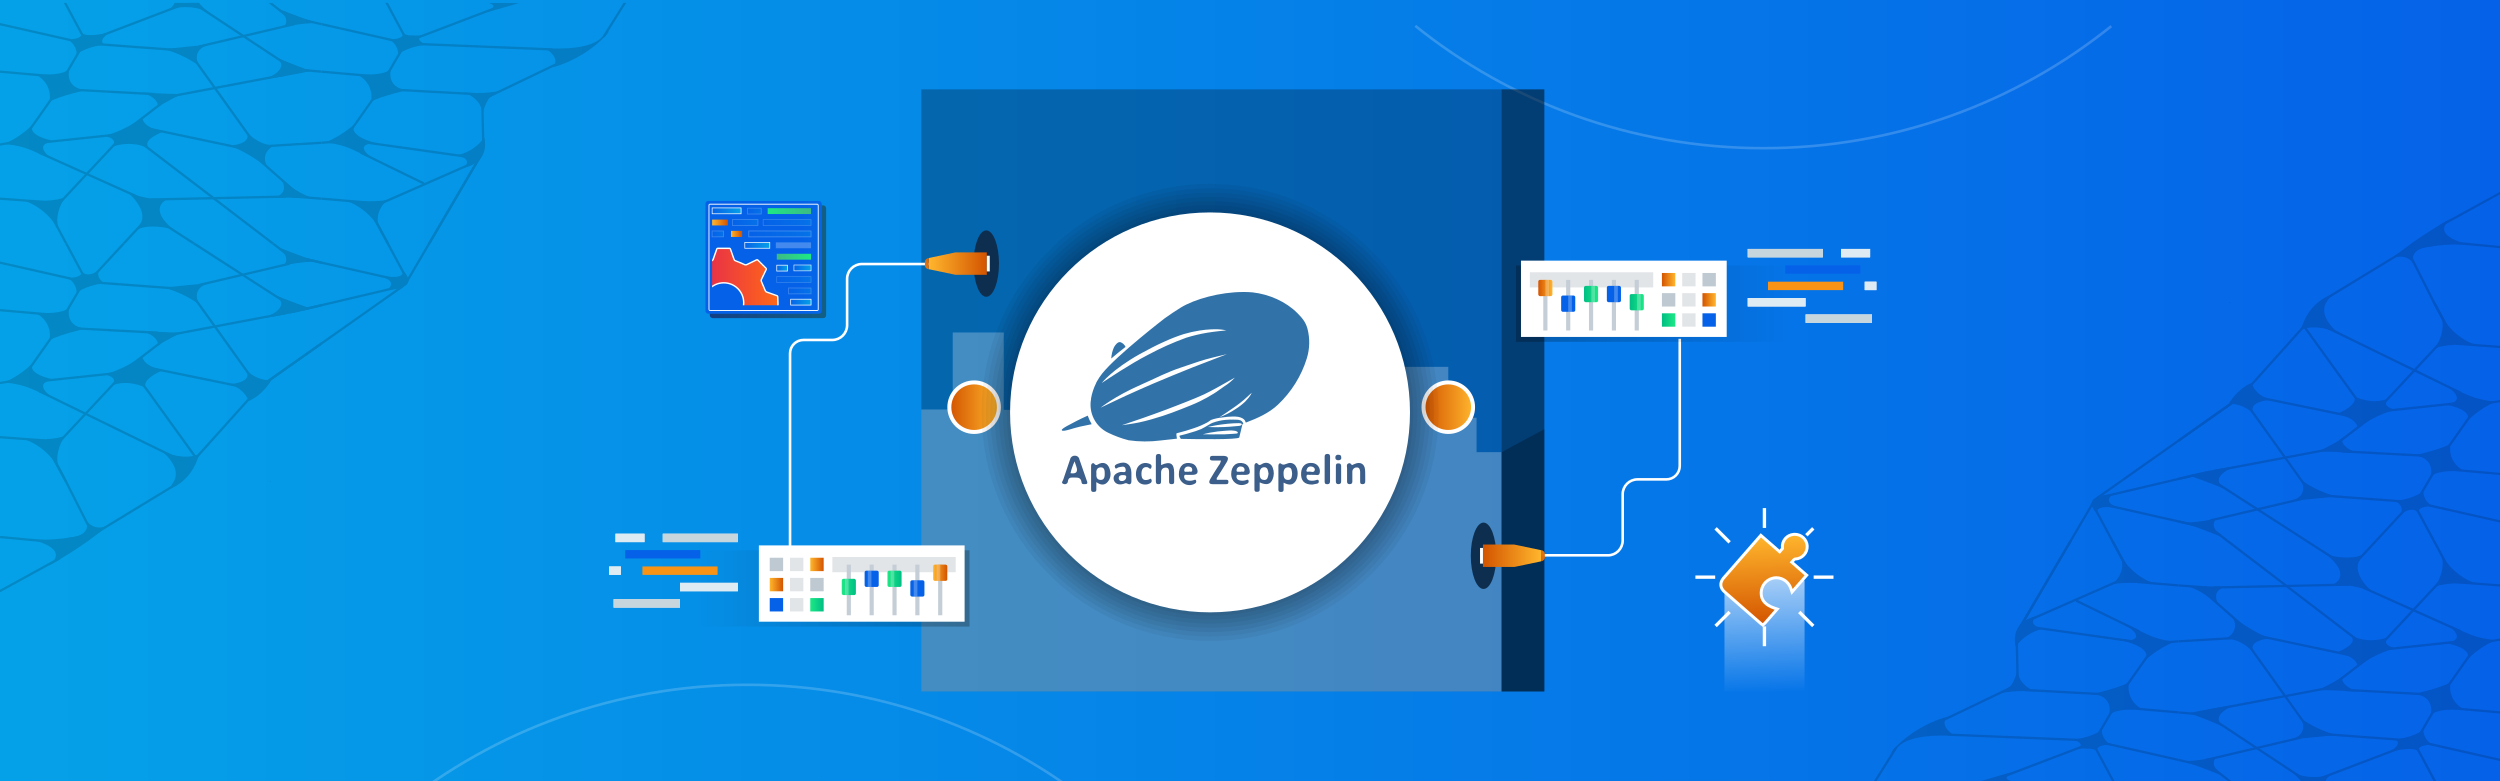<?xml version="1.0" encoding="UTF-8"?><svg id="Layer_1" xmlns="http://www.w3.org/2000/svg" xmlns:xlink="http://www.w3.org/1999/xlink" viewBox="0 0 1920 600"><defs><style>.cls-1{fill:url(#linear-gradient-2);}.cls-2{filter:url(#drop-shadow-2);}.cls-2,.cls-3,.cls-4,.cls-5,.cls-6,.cls-7,.cls-8,.cls-9,.cls-10,.cls-11,.cls-12,.cls-13,.cls-14,.cls-15,.cls-16,.cls-17,.cls-18,.cls-19,.cls-20,.cls-21{stroke-miterlimit:10;}.cls-2,.cls-3,.cls-5,.cls-6,.cls-7,.cls-8,.cls-9,.cls-10,.cls-11,.cls-12,.cls-13,.cls-14,.cls-15,.cls-16,.cls-17,.cls-18,.cls-19,.cls-20,.cls-21{stroke:#fff;}.cls-2,.cls-4,.cls-8,.cls-11,.cls-16,.cls-22{fill:none;}.cls-2,.cls-11,.cls-16{stroke-width:2px;}.cls-2,.cls-16{opacity:.43;}.cls-23,.cls-24{fill:#fff;}.cls-25{fill:#231f20;}.cls-25,.cls-26{opacity:.5;}.cls-27{fill:url(#linear-gradient-17);}.cls-3{fill:url(#linear-gradient-43);stroke-width:1.103px;}.cls-4{stroke:#000;stroke-width:1.802px;}.cls-5{fill:url(#linear-gradient-30);stroke-width:.657px;}.cls-5,.cls-6,.cls-7,.cls-9,.cls-10,.cls-15,.cls-28,.cls-24,.cls-17,.cls-29,.cls-30{opacity:.25;}.cls-31{fill:#c7d6dd;}.cls-6{fill:url(#linear-gradient-28);stroke-width:.452px;}.cls-32{fill:url(#linear-gradient-15);}.cls-33{fill:url(#linear-gradient-18);}.cls-34{fill:#c5ced6;}.cls-35{fill:url(#linear-gradient-14);}.cls-36{fill:url(#linear-gradient-20);}.cls-37{fill:url(#linear-gradient-6);}.cls-38{clip-path:url(#clippath-2);}.cls-39{fill:#dfebf2;}.cls-7{fill:url(#linear-gradient-39);}.cls-7,.cls-10,.cls-12,.cls-14,.cls-15,.cls-17,.cls-18,.cls-19{stroke-width:.551px;}.cls-40{fill:url(#linear-gradient-23);opacity:.69;}.cls-8{stroke-width:.683px;}.cls-41{clip-path:url(#clippath-6);}.cls-9{fill:url(#linear-gradient-36);stroke-width:.438px;}.cls-42{opacity:.05;}.cls-43{fill:url(#linear-gradient-11);}.cls-10{fill:url(#linear-gradient-38);}.cls-44{clip-path:url(#clippath-7);}.cls-45{clip-path:url(#clippath-1);}.cls-46{clip-path:url(#clippath-4);}.cls-47{fill:url(#linear-gradient-10);}.cls-48{fill:#3172a9;}.cls-49{opacity:.15;}.cls-12{fill:url(#linear-gradient-32);}.cls-50{fill:url(#linear-gradient-37);}.cls-51{fill:#f99316;}.cls-52{fill:#bfc9d1;}.cls-53{fill:url(#linear-gradient-31);}.cls-13{fill:url(#linear-gradient-7);}.cls-13,.cls-20{stroke-width:3.061px;}.cls-54{fill:#0e2e4f;}.cls-55{fill:url(#linear-gradient-21);}.cls-56{fill:url(#linear-gradient-25);}.cls-14{fill:url(#linear-gradient-41);}.cls-15{fill:url(#linear-gradient-29);}.cls-57{fill:url(#linear-gradient-5);}.cls-28{fill:url(#linear-gradient-9);}.cls-58{clip-path:url(#clippath);}.cls-16{filter:url(#drop-shadow-1);}.cls-17{fill:url(#linear-gradient-42);}.cls-59{clip-path:url(#clippath-3);}.cls-29{fill:url(#linear-gradient-16);}.cls-60{clip-path:url(#clippath-8);}.cls-61{fill:url(#linear-gradient-24);}.cls-62{fill:url(#linear-gradient-22);}.cls-63{fill:url(#linear-gradient-3);}.cls-18{fill:url(#linear-gradient-35);}.cls-64{clip-path:url(#clippath-5);}.cls-65{fill:#0562e8;}.cls-66{fill:url(#linear-gradient);}.cls-67{fill:url(#linear-gradient-27);}.cls-68{fill:url(#linear-gradient-33);}.cls-19{fill:url(#linear-gradient-40);}.cls-20{fill:url(#linear-gradient-8);}.cls-69{fill:url(#linear-gradient-19);}.cls-70{fill:url(#linear-gradient-4);}.cls-71{fill:#e2e5e8;}.cls-72{fill:#3b5e8a;}.cls-73{fill:url(#linear-gradient-12);}.cls-74{fill:url(#linear-gradient-13);}.cls-75{fill:url(#linear-gradient-26);}.cls-21{fill:url(#linear-gradient-34);stroke-width:.444px;}</style><linearGradient id="linear-gradient" x1="0" y1="300" x2="1920" y2="300" gradientUnits="userSpaceOnUse"><stop offset="0" stop-color="#05a1e8"/><stop offset="1" stop-color="#0562e8"/></linearGradient><linearGradient id="linear-gradient-2" x1="7.005" x2="1920" xlink:href="#linear-gradient"/><filter id="drop-shadow-1" filterUnits="userSpaceOnUse"><feOffset dx="19.863" dy="19.863"/><feGaussianBlur result="blur" stdDeviation="22.701"/><feFlood flood-color="#000" flood-opacity=".5"/><feComposite in2="blur" operator="in"/><feComposite in="SourceGraphic"/></filter><filter id="drop-shadow-2" filterUnits="userSpaceOnUse"><feOffset dx="19.863" dy="19.863"/><feGaussianBlur result="blur-2" stdDeviation="22.701"/><feFlood flood-color="#000" flood-opacity=".5"/><feComposite in2="blur-2" operator="in"/><feComposite in="SourceGraphic"/></filter><linearGradient id="linear-gradient-3" x1="1138.917" y1="426.829" x2="1183.481" y2="426.829" gradientUnits="userSpaceOnUse"><stop offset="0" stop-color="#d35400"/><stop offset="1" stop-color="#ffb62d"/></linearGradient><linearGradient id="linear-gradient-4" x1="1175.933" y1="436.08" x2="1205.933" y2="402.167" xlink:href="#linear-gradient-3"/><linearGradient id="linear-gradient-5" x1="211.457" y1="510.071" x2="256.021" y2="510.071" gradientTransform="translate(969.339 712.512) rotate(-180)" xlink:href="#linear-gradient-3"/><linearGradient id="linear-gradient-6" x1="248.473" y1="519.322" x2="278.473" y2="485.409" gradientTransform="translate(454.329 -307.555)" xlink:href="#linear-gradient-3"/><linearGradient id="linear-gradient-7" x1="1093.248" y1="312.718" x2="1131.314" y2="312.718" xlink:href="#linear-gradient-3"/><linearGradient id="linear-gradient-8" x1="729.092" y1="312.718" x2="767.157" y2="312.718" xlink:href="#linear-gradient-3"/><clipPath id="clippath"><rect class="cls-22" x="1401.888" y="145.703" width="518.112" height="454.297"/></clipPath><clipPath id="clippath-1"><polygon id="SVGID" class="cls-22" points="1673.03 415.378 1920 415.378 1920 600 1673.03 599.776 1673.03 415.378"/></clipPath><clipPath id="clippath-2"><polygon id="SVGID-2" class="cls-22" points="1426.06 415.378 1673.03 415.378 1673.03 599.776 1426.06 601.243 1426.06 415.378"/></clipPath><clipPath id="clippath-3"><rect id="SVGID-3" class="cls-22" x="1673.03" y="232.214" width="246.97" height="183.164" transform="translate(3593.03 647.593) rotate(180)"/></clipPath><clipPath id="clippath-4"><rect class="cls-22" y="2.186" width="518.112" height="454.297"/></clipPath><clipPath id="clippath-5"><polygon id="SVGID-4" class="cls-22" points="246.97 186.808 0 186.808 0 2.186 246.97 2.411 246.97 186.808"/></clipPath><clipPath id="clippath-6"><polygon id="SVGID-5" class="cls-22" points="493.94 186.808 246.97 186.808 246.97 2.411 493.94 .944 493.94 186.808"/></clipPath><clipPath id="clippath-7"><rect id="SVGID-6" class="cls-22" y="186.808" width="246.97" height="183.164"/></clipPath><linearGradient id="linear-gradient-9" x1="1164.361" y1="233.219" x2="1374.216" y2="233.219" gradientUnits="userSpaceOnUse"><stop offset="0" stop-color="#000"/><stop offset="1" stop-color="#000" stop-opacity="0"/></linearGradient><linearGradient id="linear-gradient-10" x1="1181.416" y1="221.177" x2="1192.255" y2="221.177" xlink:href="#linear-gradient-3"/><linearGradient id="linear-gradient-11" x1="1216.516" y1="225.823" x2="1227.355" y2="225.823" gradientUnits="userSpaceOnUse"><stop offset="0" stop-color="#00be84"/><stop offset="1" stop-color="#1de885"/></linearGradient><linearGradient id="linear-gradient-12" x1="1251.616" y1="232.077" x2="1262.455" y2="232.077" xlink:href="#linear-gradient-11"/><linearGradient id="linear-gradient-13" x1="1276.363" y1="214.784" x2="1286.646" y2="214.784" xlink:href="#linear-gradient-3"/><linearGradient id="linear-gradient-14" x1="1307.49" y1="230.27" x2="1317.774" y2="230.27" xlink:href="#linear-gradient-3"/><linearGradient id="linear-gradient-15" x1="1276.363" y1="245.756" x2="1286.646" y2="245.756" xlink:href="#linear-gradient-11"/><linearGradient id="linear-gradient-16" x1="333.189" y1="451.919" x2="543.044" y2="451.919" gradientTransform="translate(201.525 903.838) scale(1 -1)" xlink:href="#linear-gradient-9"/><linearGradient id="linear-gradient-17" x1="350.244" y1="439.877" x2="361.083" y2="439.877" gradientTransform="translate(366.431 879.754) scale(1 -1)" xlink:href="#linear-gradient-3"/><linearGradient id="linear-gradient-18" x1="385.344" y1="444.524" x2="396.183" y2="444.524" gradientTransform="translate(296.231 889.047) scale(1 -1)" xlink:href="#linear-gradient-11"/><linearGradient id="linear-gradient-19" x1="420.444" y1="450.777" x2="431.283" y2="450.777" gradientTransform="translate(226.031 901.554) scale(1 -1)" xlink:href="#linear-gradient-11"/><linearGradient id="linear-gradient-20" x1="445.191" y1="433.485" x2="455.474" y2="433.485" gradientTransform="translate(177.092 866.969) scale(1 -1)" xlink:href="#linear-gradient-3"/><linearGradient id="linear-gradient-21" x1="476.319" y1="448.97" x2="486.602" y2="448.97" gradientTransform="translate(114.838 897.941) scale(1 -1)" xlink:href="#linear-gradient-3"/><linearGradient id="linear-gradient-22" x1="445.191" y1="464.456" x2="455.474" y2="464.456" gradientTransform="translate(177.092 928.912) scale(1 -1)" xlink:href="#linear-gradient-11"/><linearGradient id="linear-gradient-23" x1="1356.764" y1="532.122" x2="1353.295" y2="438.297" gradientUnits="userSpaceOnUse"><stop offset="0" stop-color="#fff" stop-opacity="0"/><stop offset="1" stop-color="#fff"/></linearGradient><linearGradient id="linear-gradient-24" x1="1356.459" y1="479.996" x2="1353.91" y2="411.073" xlink:href="#linear-gradient-3"/><linearGradient id="linear-gradient-25" x1="-2063.669" y1="201.007" x2="-1974.323" y2="201.007" gradientTransform="translate(2608.816 402.014) scale(1 -1)" xlink:href="#linear-gradient"/><linearGradient id="linear-gradient-26" x1="803.764" y1="197.632" x2="616.003" y2="197.632" gradientTransform="translate(1172.888 395.263) rotate(180)" xlink:href="#linear-gradient"/><linearGradient id="linear-gradient-27" x1="-4224.624" y1="162.127" x2="-4191.3" y2="162.127" gradientTransform="translate(-3601.733) rotate(-180) scale(1 -1)" gradientUnits="userSpaceOnUse"><stop offset="0" stop-color="#3dba85"/><stop offset="1" stop-color="#1de885"/></linearGradient><linearGradient id="linear-gradient-28" x1="-4224.62" y1="170.888" x2="-4187.828" y2="170.888" gradientTransform="translate(-3601.733) rotate(-180) scale(1 -1)" xlink:href="#linear-gradient"/><linearGradient id="linear-gradient-29" x1="-4183.841" y1="170.888" x2="-4164.218" y2="170.888" gradientTransform="translate(-3601.733) rotate(-180) scale(1 -1)" xlink:href="#linear-gradient"/><linearGradient id="linear-gradient-30" x1="-4224.621" y1="179.644" x2="-4176.762" y2="179.644" gradientTransform="translate(-3601.733) rotate(-180) scale(1 -1)" xlink:href="#linear-gradient"/><linearGradient id="linear-gradient-31" x1="-4160.733" y1="170.888" x2="-4148.656" y2="170.888" gradientTransform="translate(-3601.733) rotate(-180) scale(1 -1)" xlink:href="#linear-gradient-3"/><linearGradient id="linear-gradient-32" x1="-4192.919" y1="188.4" x2="-4173.74" y2="188.4" gradientTransform="translate(-3601.733) rotate(-180) scale(1 -1)" xlink:href="#linear-gradient"/><linearGradient id="linear-gradient-33" x1="-2313.439" y1="9035.04" x2="-2287.116" y2="9035.04" gradientTransform="translate(2910.008 9232.201) scale(1 -1)" xlink:href="#linear-gradient-27"/><linearGradient id="linear-gradient-34" x1="-4224.621" y1="205.773" x2="-4211.463" y2="205.773" gradientTransform="translate(-3601.733) rotate(-180) scale(1 -1)" xlink:href="#linear-gradient"/><linearGradient id="linear-gradient-35" x1="-4206.466" y1="205.917" x2="-4198.301" y2="205.917" gradientTransform="translate(-3601.733) rotate(-180) scale(1 -1)" xlink:href="#linear-gradient"/><linearGradient id="linear-gradient-36" x1="-4224.621" y1="214.678" x2="-4198.301" y2="214.678" gradientTransform="translate(-3601.733) rotate(-180) scale(1 -1)" xlink:href="#linear-gradient"/><linearGradient id="linear-gradient-37" x1="-4171.697" y1="179.644" x2="-4163.115" y2="179.644" gradientTransform="translate(-3601.733) rotate(-180) scale(1 -1)" xlink:href="#linear-gradient-3"/><linearGradient id="linear-gradient-38" x1="-4224.621" y1="223.433" x2="-4207.38" y2="223.433" gradientTransform="translate(-3601.733) rotate(-180) scale(1 -1)" xlink:href="#linear-gradient"/><linearGradient id="linear-gradient-39" x1="-4186.364" y1="162.127" x2="-4175.74" y2="162.127" gradientTransform="translate(-3601.733) rotate(-180) scale(1 -1)" xlink:href="#linear-gradient"/><linearGradient id="linear-gradient-40" x1="-4224.621" y1="232.045" x2="-4208.973" y2="232.045" gradientTransform="translate(-3601.733) rotate(-180) scale(1 -1)" xlink:href="#linear-gradient"/><linearGradient id="linear-gradient-41" x1="-4170.876" y1="161.931" x2="-4148.656" y2="161.931" gradientTransform="translate(-3601.733) rotate(-180) scale(1 -1)" xlink:href="#linear-gradient"/><linearGradient id="linear-gradient-42" x1="-4157.357" y1="179.644" x2="-4148.627" y2="179.644" gradientTransform="translate(-3601.733) rotate(-180) scale(1 -1)" xlink:href="#linear-gradient"/><clipPath id="clippath-8"><rect class="cls-22" x="546.894" y="184.723" width="56.689" height="49.729"/></clipPath><linearGradient id="linear-gradient-43" x1="397.792" y1="340.942" x2="481.16" y2="340.942" gradientTransform="translate(116.316 -108.548)" gradientUnits="userSpaceOnUse"><stop offset="0" stop-color="#db1162"/><stop offset="1" stop-color="#ff6817"/></linearGradient></defs><rect class="cls-66" width="1920" height="600"/><rect class="cls-1" x="7.005" width="1912.995" height="600"/><path class="cls-16" d="m287.104,599.779c73.182-58.641,166.063-93.714,267.135-93.714,101.196,0,194.179,35.162,267.399,93.935"/><path class="cls-2" d="m1601.618.221c-73.182,58.641-166.063,93.714-267.135,93.714-101.196,0-194.179-35.162-267.399-93.935"/><rect class="cls-26" x="1153.17" y="68.616" width="32.897" height="462.427"/><rect class="cls-30" x="707.557" y="68.616" width="445.613" height="462.427"/><path class="cls-24" d="m707.557,314.469h24.151v-59.118h39.18v59.411h22.502l33.023-33.023h285.869v39.058h21.723v26.467h19.166v183.779h-445.613s0-220.01,0-216.575Z"/><polygon class="cls-30" points="1153.17 347.264 1186.067 329.585 1186.067 531.044 1153.17 531.044 1153.17 347.264"/><g><path class="cls-11" d="m1171.612,426.495h63.245c6.276,0,11.363-5.088,11.363-11.363v-35.592c0-6.276,5.088-11.363,11.363-11.363h22.143c5.699,0,10.32-4.62,10.32-10.32v-97.67"/><ellipse class="cls-54" cx="1139.346" cy="426.835" rx="9.783" ry="25.491"/><g><polygon class="cls-63" points="1183.481 422.528 1183.481 431.13 1163.007 435.43 1138.917 435.43 1138.917 418.227 1163.007 418.227 1183.481 422.528"/><rect class="cls-23" x="1136.674" y="420.813" width="2.243" height="12.045"/><path class="cls-70" d="m1183.481,422.528h0c1.638,0,2.967,1.33,2.967,2.967v2.592c0,1.638-1.33,2.967-2.967,2.967h0v-8.526h0Z"/></g></g><g><path class="cls-11" d="m725.187,202.775h-63.245c-6.276,0-11.363,5.088-11.363,11.363v35.592c0,6.276-5.088,11.363-11.363,11.363h-22.143c-5.699,0-10.32,4.62-10.32,10.32v149.608"/><ellipse class="cls-54" cx="757.453" cy="202.435" rx="9.783" ry="25.491"/><g><polygon class="cls-57" points="713.318 206.742 713.318 198.141 733.792 193.84 757.882 193.84 757.882 211.043 733.792 211.043 713.318 206.742"/><rect class="cls-23" x="757.882" y="196.412" width="2.243" height="12.045"/><path class="cls-37" d="m710.35,198.216h0c1.638,0,2.967,1.33,2.967,2.967v2.592c0,1.638-1.33,2.967-2.967,2.967h0v-8.526h0Z" transform="translate(1423.668 404.958) rotate(-180)"/></g></g><circle class="cls-13" cx="1112.281" cy="312.718" r="19.033"/><circle class="cls-20" cx="748.124" cy="312.718" r="19.033"/><g><g><circle class="cls-42" cx="929.301" cy="316.711" r="175.482"/><circle class="cls-42" cx="929.301" cy="316.711" r="172.09"/><circle class="cls-42" cx="929.301" cy="316.711" r="168.765"/><circle class="cls-42" cx="929.301" cy="316.711" r="165.503"/><circle class="cls-42" cx="929.301" cy="316.711" r="162.305"/><circle class="cls-42" cx="929.301" cy="316.711" r="159.168"/><circle class="cls-42" cx="929.301" cy="316.711" r="156.092"/></g><circle class="cls-23" cx="929.301" cy="316.711" r="153.569"/><g><g id="Layer_2"><g id="Layer_1-2"><g id="layer2"><path id="path3051" class="cls-48" d="m954.766,224.258c-17.751,0-37.397,5.468-47.985,12-3.956,2.443-8.028,5.186-12.1,8.061,0,0-36.749,28.256-48.201,42.55-1.528,1.929-2.896,3.981-4.089,6.133l-.249.465-.332.632c.027.046.027.103,0,.15-1.833,3.676-3.137,7.593-3.873,11.635v.116c.018.138.018.278,0,.416-2.027,10.721,3.484,21.449,13.38,26.045,4.918,2.374,10.056,4.261,15.341,5.635h-.166c8.341,1.205,16.809,1.255,25.164.15,4.089-.382,8.194-.848,12.283-1.363h-.05c-.266-1.363-.698-4.006-.166-4.139,5.618-1.496,8.959-2.393,13.297-3.923,3.674-1.218,7.229-2.771,10.621-4.637.781-.582,1.662-1.13,2.41-1.662,2.883-1.035,5.889-1.688,8.942-1.945,2.409-.388,4.841-.61,7.28-.665,1.588-.089,3.182-.011,4.754.233,1.166.205,2.29.604,3.324,1.18.709.421,1.321.987,1.795,1.662.233.515.432,1.047.632,1.579,8.859-3.324,17.868-7.33,24.716-13.812,10.326-9.75,17.958-22.002,22.156-35.569,2.272-7.387,2.439-15.261.482-22.738-1.263-4.521-3.224-7.43-7.596-11.834-8.942-9.059-21.99-14.66-34.605-16.073-2.381-.223-4.772-.317-7.164-.283Zm-60.085,20.062c-1.812,1.296-3.64,2.61-5.435,3.956l5.435-3.956Zm38.229,8.56c2.999-.085,5.996.2,8.926.848,0,0-9.441.898-14.693,1.812-5.438.902-10.808,2.174-16.073,3.806-10.109,3.664-19.936,8.064-29.403,13.164-7.33,3.773-14.344,8.061-21.391,12.449-4.803,2.959-14.178,9.241-14.178,9.241,0,0,7.928-10.305,29.236-22.256,6.083-3.324,12.283-6.648,18.616-9.441,4.941-2.292,10.02-4.274,15.208-5.934,3.99-1.181,8.054-2.092,12.167-2.726,2.978-.471,5.98-.776,8.992-.914l2.593-.05Zm-72.867,9.84c-1.878,0-3.49,2.227-4.471,3.889-1.26,2.746-1.983,5.708-2.127,8.726,4.072-3.49,8.144-6.765,10.987-8.926-.785-1.711-2.23-3.031-4.006-3.657l-.382-.033Zm82.158,9.308s-17.751,6.765-26.594,10.255c-10.15,4.056-20.261,8.222-30.333,12.499-7.014,3.025-14.001,6.128-20.959,9.308-6.399,2.942-19.064,9.025-19.064,9.025,0,0,10.837-8.809,30.849-17.585,11.635-5.086,19.563-9.59,32.129-13.679,5.867-1.911,11.635-4.072,17.602-5.784,5.402-1.546,16.388-4.056,16.388-4.056l-.017.017Zm6.166,18.001c-2.379,2.566-5.09,4.802-8.061,6.648-2.776,1.845-5.202,3.839-7.945,5.502-3.522,2.204-7.156,4.223-10.887,6.05-4.637,2.26-9.441,4.089-14.261,5.984-4.82,1.895-9.408,3.673-14.228,5.202-5.917,1.911-11.917,3.673-18.001,4.986-4.421.981-13.38,2.161-13.38,2.161,0,0,11.07-3.74,16.621-5.684,5.801-2.078,11.336-3.972,17.352-6.283,6.017-2.31,10.77-4.089,16.122-6.25,4.371-1.762,8.776-3.474,13.031-5.468,3.324-1.529,6.432-3.324,9.607-4.986,4.704-2.56,13.978-7.845,13.978-7.845l.05-.017Zm12.881,11.635s-.15,1.828-4.82,6.648c-2.236,2.163-4.693,4.085-7.33,5.734-3.919,2.641-8.144,4.795-12.582,6.416,0,0,8.094-5.302,12.017-8.144,2.31-1.662,4.587-3.324,6.765-5.219,2.177-1.895,5.95-5.402,5.95-5.402v-.033Zm-125.872,17.552c-2.759,1.23-6.083,2.776-8.311,3.939-4.039,2.161-11.984,5.95-11.635,7.18.382,1.878,9.374-1.762,14.078-2.693,2.975-.582,5.917-1.213,8.909-1.845-1.225-2.09-2.244-4.294-3.042-6.582Zm109.915,3.008c-1.344.003-2.687.081-4.022.233-3.356.297-6.659,1.035-9.823,2.194-1.126.438-2.201.995-3.208,1.662-1.895,1.047-3.707,2.31-5.684,3.191-2.894,1.196-5.864,2.195-8.892,2.992-2.46.765-2.809.898-7.463,2.011-.848.199,0,1.513.681,2.543,11.036.233,44.445.765,44.877-1.097l2.46-10.239.665-.233c-.079-.323-.196-.636-.349-.931-.388-.699-.964-1.274-1.662-1.662-1.267-.454-2.612-.651-3.956-.582-1.346,0-2.443-.1-3.623,0l-0-.083Zm6.05,2.759c1.313,0,2.393.216,2.377.831,0,1.413-3.042,1.346-4.438,1.479-6.072.641-12.179.896-18.283.765-1.163,0-3.49-.116-3.49-.116,0,0,5.834-1.38,11.003-1.995,3.008-.366,5.917-.748,8.842-.848.981,0,2.543-.15,3.873-.116h.116Zm-6.881,5.618c1.078-.036,2.156.019,3.224.166.862.012,1.705.253,2.443.698.299.249.632.765.515,1.014-.233.515-1.147.532-3.058.665-2.31.15-4.554.332-6.831.399-5.651.183-16.97,0-16.97,0,0,0,3.524-.931,5.319-1.247,3.993-.747,8.029-1.246,12.084-1.496,1.08-.1,2.177-.183,3.324-.199h-.05Z"/></g></g></g><path class="cls-72" d="m835.015,370.134c-.095-.23-.325-.839-.528-1.435-1.854-5.319-3.763-10.639-5.536-15.986-.277-1.694-1.825-2.88-3.533-2.707-1.698-.127-3.222,1.036-3.546,2.707-1.705,5.252-3.614,10.422-5.306,15.661-.338,1.029-2.044,2.585.325,3.33,1.205.508,2.595-.057,3.103-1.262.122-.29.186-.602.186-.917.338-2.26,1.557-2.91,3.736-2.775,2.964.19,6.294-.785,6.768,3.912.176,1.489,2.044,1.178,3.316,1.096.826-.014,1.205-.474,1.015-1.624Zm-12.859-6.768c.721-3.117,1.774-6.149,3.14-9.042.609,1.705,1.029,2.856,1.354,4.061q2.084,6.05-4.494,5.035v-.054Z"/><path class="cls-72" d="m995.142,357.966c-1.172-1.944-3.503-2.859-5.685-2.233-1.936.447-3.614,2.057-5.82.271-.826-.663-1.827.338-1.827,1.665v18.49c0,1.354.839,1.678,2.017,1.665s1.99-.379,1.976-1.746v-5.414c3.587,1.854,6.484,2.301,8.879-.663,2.396-2.964,2.585-8.92.46-12.033Zm-6.159,10.612c-3.073-.162-3.167-2.707-3.221-5.171-.054-2.463,1.029-4.575,3.56-4.494,2.897.081,2.815,2.802,3.032,4.995-.23,2.247-.325,4.873-3.37,4.67Z"/><path class="cls-72" d="m852.679,362.121c-.866-5.414-4.142-7.769-8.365-6.037-1.354.555-2.355,2.112-3.979,0-.663-.853-2.382-.244-2.369,1.692.068,6.037,0,12.074,0,18.111,0,1.218.393,1.922,1.773,1.909,1.381-.014,2.301-.19,2.247-1.841-.054-1.651,0-3.316,0-5.712,2.951,2.166,5.658,2.612,7.959.636,2.422-2.214,3.467-5.559,2.734-8.758Zm-7.323,6.456c-2.978,0-3.628-2.369-3.316-4.995-.379-2.585.704-4.575,3.303-4.656,3.046-.095,3.059,2.707,3.1,4.792s-.149,4.927-3.086,4.859Z"/><path class="cls-72" d="m977.423,359.103c-.961-2.832-4.036-4.348-6.867-3.387-.254.086-.501.191-.74.314-1.354.582-2.396,2.139-4.061,0-.677-.88-2.369-.257-2.342,1.692v18.165c0,1.286.46,1.868,1.8,1.841s2.288-.162,2.22-1.841c-.068-1.678,0-3.343,0-5.414,5.225,2.382,8.324,1.57,9.935-2.396,1.193-2.869,1.213-6.091.054-8.974Zm-6.592,9.475c-2.924,0-3.438-2.315-3.465-4.94-.027-2.626.988-4.846,3.682-4.805,2.694.041,2.788,2.856,3.194,4.954-.42,2.233-.514,4.913-3.411,4.873v-.081Z"/><path class="cls-72" d="m891.716,357.167c6.998-3.14,9.949-1.354,10.043,5.753v6.93c0,1.191-.271,1.963-1.692,1.976s-2.247-.284-2.22-1.881v-6.93c0-1.854-.122-3.966-2.612-3.898-2.491.068-3.6,1.651-3.533,4.142v6.159c0,1.475-.203,2.477-2.057,2.423-1.854-.054-1.963-1.178-1.949-2.572v-18.111c0-1.462.217-2.491,2.017-2.531,1.8-.041,2.057,1.029,2.017,2.477-.054,1.922-.014,3.844-.014,6.064Z"/><path class="cls-72" d="m937.669,353.688h-6.172c-1.259,0-2.382-.176-2.288-1.841.095-1.665,1.164-1.773,2.45-1.76h7.715c3.709.081,4.629,1.597,2.707,4.886-2.247,3.885-4.751,7.634-7.133,11.451-.543.539-.699,1.356-.393,2.057h7.052c.92,0,1.827,0,1.827,1.354s-.244,2.003-1.665,2.003c-3.6,0-7.214.135-10.828,0-3.032-.149-2.342-2.328-1.475-3.885,1.949-3.479,4.183-6.768,6.281-10.165,1.012-1.16,1.678-2.581,1.922-4.101Z"/><path class="cls-72" d="m868.922,369.214v-6.172c-.162-6.646-4.467-9.353-10.612-6.835-1.259.514-2.599,1.164-2.03,2.707.704,1.963,1.881.149,2.788,0,2.112-.325,4.819-1.611,5.414,1.435.704,3.492-2.585,1.8-4.061,2.139-3.776.853-5.753,2.937-5.062,5.929.69,2.991,3.695,4.372,7.445,3.221.988-.298,1.705-1.029,3.1-.19,2.017,1.191,3.127.014,3.018-2.233Zm-3.993-2.572c-.205,1.733-1.772,2.973-3.506,2.775-1.107.121-2.103-.679-2.224-1.786-.011-.104-.015-.208-.01-.312,0-2.301,1.881-2.342,2.585-2.423,2.274-.162,3.37.176,3.154,1.746Z"/><path class="cls-72" d="m1011.533,357.126c-.971-.859-2.188-1.389-3.479-1.516-4.913-.69-8.406,2.233-8.785,7.35-.447,6.077,2.328,9.258,8.582,9.191.853-.162,2.247-.352,3.614-.69.901-.139,1.519-.983,1.38-1.884-.007-.045-.016-.089-.026-.133-.23-1.354-1.259-1.029-2.071-.717-1.472.475-3.036.591-4.561.338-1.634-.137-2.867-1.543-2.788-3.181,0-2.152,1.909-.961,2.978-1.178.853-.176,1.8.095,2.707,0,1.502-.271,3.749,1.029,4.358-1.191.633-2.319-.107-4.797-1.909-6.389Zm-1.854,4.155c-.758,2.139-3.086.609-4.683.947-.826.176-1.841.081-1.692-.893.609-2.233,1.746-3.249,3.695-3.059s3.208,1.543,2.68,3.005h0Z"/><path class="cls-72" d="m912.358,364.706c1.027-.075,2.059-.075,3.086,0,4.264,0,5.292-1.746,3.438-5.712-.684-1.553-2.057-2.696-3.709-3.086-5.847-1.53-9.827,1.8-9.813,8.311-.123,4.484,3.411,8.218,7.895,8.342,1.502.041,2.986-.335,4.287-1.087.884-.308,1.376-1.251,1.123-2.152-.338-1.475-1.354-.731-2.125-.501-1.489.443-3.064.517-4.589.217-1.499-.169-2.611-1.471-2.545-2.978.054-2.206,1.881-1.191,2.951-1.354Zm.203-6.402c1.787,0,3.113.812,3.073,2.626,0,2.531-2.288.541-3.046,1.502-1.178-.609-3.127.812-3.1-1.354-.001-1.54,1.247-2.789,2.787-2.789.095-0.0.19.005.285.015Z"/><path class="cls-72" d="m1034.544,363.569c-.068-1.159-.068-2.32,0-3.479.135-1.354-.744-3.018.623-3.939s2.328-.176,3.1,1.096c.794-.284,1.568-.623,2.315-1.015,4.061-1.76,7.377,0,7.756,4.372.271,2.924.095,5.902.176,8.852,0,1.557-.42,2.396-2.166,2.382s-1.773-1.029-1.76-2.274c0-2.45.068-4.9,0-7.336-.081-1.611-.663-3.33-2.572-3.235-1.8-.085-3.327,1.305-3.412,3.105-.005.111-.005.222.001.333v7.323c0,1.502-.65,2.044-2.071,2.071s-2.03-.663-1.99-2.084c.027-2.057,0-4.115,0-6.172Z"/><path class="cls-72" d="m952.044,364.706c1.272-.108,2.572,0,3.858,0,3.763,0,4.561-1.056,3.546-4.602-.478-2.034-2.04-3.638-4.061-4.169-5.726-1.624-9.867,1.827-9.827,8.27.041,6.443,6.294,10.301,12.182,7.269.889-.291,1.406-1.215,1.191-2.125-.284-1.502-1.354-.785-2.098-.568-1.721.555-3.572.555-5.292,0-1.298-.41-2.111-1.697-1.922-3.046.108-1.597,1.462-.947,2.423-1.029Zm-2.315-3.939c.198-1.572,1.633-2.687,3.205-2.489.028.004.056.007.084.012,1.597,0,2.842.947,2.802,2.518,0,2.707-2.409.704-3.262,1.611-1.245-.528-3.249.744-2.829-1.651Z"/><path class="cls-72" d="m1021.468,360.294v9.245c0,1.557-.528,2.382-2.247,2.342-1.719-.041-1.895-1.002-1.895-2.274v-18.869c0-1.462.636-2.098,2.071-2.139,1.746,0,2.152.934,2.125,2.45-.149,3.086-.054,6.159-.054,9.245Z"/><path class="cls-72" d="m876.637,363.989c0,4.061,1.746,5.414,5.536,4.318.758-.23,1.638-1.354,2.152.081.498.997.093,2.208-.903,2.705-.001.001-.002.001-.004.002-2.272,1.311-5.047,1.407-7.404.257-3.262-1.557-4.561-6.903-2.897-11.343,1.346-3.371,5.023-5.177,8.514-4.183,1.611.406,3.208,1.029,2.707,3.018-.663,2.545-2.017.244-2.897,0-3.14-.596-4.805,1.096-4.805,5.144Z"/><path class="cls-72" d="m1025.949,363.502v-5.414c0-1.354.217-2.247,1.854-2.22,1.354,0,2.193.447,2.193,1.976v11.952c0,1.489-.704,2.017-2.139,2.03s-1.949-.812-1.922-2.179c.054-2.044.014-4.101.014-6.145Z"/><path class="cls-72" d="m1030.09,351.414c.203,1.502-.893,1.976-2.057,2.057s-2.518-.379-2.477-2.112c-.11-1.056.657-2.001,1.713-2.11.128-.013.257-.014.385-.001,1.489-.041,2.491.379,2.436,2.166Z"/></g></g><g class="cls-49"><g class="cls-58"><g><g><g><g class="cls-45"><g><g><g><line class="cls-4" x1="1889.965" y1="484.968" x2="1814.832" y2="451.255"/><line class="cls-4" x1="1886.825" y1="492.865" x2="1831.26" y2="498.739"/><line class="cls-4" x1="1847.743" y1="568.447" x2="1785.73" y2="563.864"/><line class="cls-4" x1="1818.529" y1="505.506" x2="1797.129" y2="521.951"/><polyline class="cls-4" points="1795.494 665.166 1710.597 598.543 1700.79 590.847"/><line class="cls-4" x1="1700.244" y1="544.972" x2="1792.761" y2="527.464"/><line class="cls-4" x1="1769.504" y1="598.543" x2="1700.79" y2="553.126"/><line class="cls-4" x1="1771.6" y1="557.84" x2="1725.864" y2="493.951"/><polyline class="cls-4" points="1718.128 489.843 1673.03 492.553 1657.33 493.758"/><polyline class="cls-4" points="1938.369 488.223 1920 491.21 1904.329 493.758"/><line class="cls-4" x1="1897.617" y1="501.892" x2="1878.315" y2="529.332"/><line class="cls-4" x1="1874.492" y1="445.948" x2="1831.26" y2="492.228"/><line class="cls-4" x1="1805.797" y1="503.406" x2="1733.893" y2="488.223"/><line class="cls-4" x1="1864.208" y1="533.281" x2="1801.245" y2="529.862"/><line class="cls-4" x1="1857.436" y1="565.713" x2="1871.807" y2="541.111"/><line class="cls-4" x1="1767.094" y1="566.48" x2="1693.799" y2="583.728"/><polyline class="cls-4" points="1932.56 586.46 1920 583.621 1865.664 571.34"/><polyline class="cls-4" points="1685.579 586.46 1673.019 583.621 1618.683 571.34"/><polyline class="cls-4" points="1944.508 549.279 1920.002 547.137 1874.932 543.198"/><polyline class="cls-4" points="1697.536 549.279 1673.03 547.137 1627.96 543.198"/><polyline class="cls-4" points="1694.634 451.204 1673.03 449.611 1638.909 447.094"/><polyline class="cls-4" points="1941.612 451.204 1920.009 449.611 1885.887 447.094"/><line class="cls-4" x1="1782.781" y1="597.47" x2="1849.246" y2="572.156"/><line class="cls-4" x1="1723.407" y1="481.54" x2="1693.918" y2="455.525"/><line class="cls-4" x1="1700.244" y1="451.204" x2="1804.065" y2="448.967"/><polyline class="cls-4" points="1854.651 571.357 1869.242 598.56 1880.863 620.227"/><polyline class="cls-4" points="1812.15 492.887 1710.597 415.328 1700.79 407.632"/><polyline class="cls-4" points="1854.651 388.142 1869.242 415.345 1880.863 437.013"/></g><path class="cls-4" d="m1949.346,581.376s-7.297,5.523,4.69,14.45c0,0-15.219-6.192-30.145-11.209,0,0,12.697-.35,25.455-3.241Z"/><path class="cls-4" d="m1702.364,398.161s-7.297,5.523,4.69,14.45c0,0-15.219-6.192-30.145-11.209,0,0,12.697-.35,25.455-3.241Z"/><path class="cls-4" d="m1869.949,388.958c-14.696-.901-12.466,4.943-12.466,4.943-2.29-2.616-6.394-2.204-15.131-2.204,7.372-3.308-2.909-7.062-2.909-7.062,0,0,12.374-.867,21.68-7.221,0,6.084,5.08,11.43,8.827,11.543Z"/></g><line class="cls-4" x1="1810.054" y1="431.287" x2="1849.246" y2="388.992"/><line class="cls-4" x1="1796.08" y1="431.309" x2="1700.79" y2="369.962"/></g></g><g class="cls-38"><g><g><line class="cls-4" x1="1642.995" y1="484.968" x2="1594.492" y2="461.294"/><line class="cls-4" x1="1639.855" y1="492.865" x2="1560.808" y2="481.729"/><line class="cls-4" x1="1600.773" y1="568.447" x2="1495.844" y2="564.206"/><line class="cls-4" x1="1548.794" y1="488.7" x2="1549.545" y2="521.389"/><line class="cls-4" x1="1486.972" y1="555.652" x2="1545.791" y2="527.464"/><line class="cls-4" x1="1417.576" y1="635.934" x2="1456.358" y2="574.03"/><polyline class="cls-4" points="1691.736 491.429 1673.03 492.553 1657.359 493.758"/><line class="cls-4" x1="1650.647" y1="501.892" x2="1631.345" y2="529.332"/><line class="cls-4" x1="1627.522" y1="445.948" x2="1560.808" y2="475.218"/><line class="cls-4" x1="1608.131" y1="384.921" x2="1551.595" y2="481.408"/><line class="cls-4" x1="1617.238" y1="533.281" x2="1554.902" y2="529.895"/><line class="cls-4" x1="1610.467" y1="565.713" x2="1624.838" y2="541.111"/><polyline class="cls-4" points="1685.59 586.46 1673.03 583.621 1618.694 571.34"/><polyline class="cls-4" points="1697.538 549.279 1673.032 547.137 1627.962 543.198"/><polyline class="cls-4" points="1694.642 451.204 1673.039 449.611 1637.934 446.659"/><line class="cls-4" x1="1536.058" y1="597.376" x2="1602.276" y2="572.156"/><polyline class="cls-4" points="1607.681 571.357 1622.272 598.56 1633.894 620.227"/><polyline class="cls-4" points="1607.681 388.142 1622.272 415.345 1633.894 437.013"/></g><path class="cls-4" d="m1717.129,541.178s-22.344,6.615-5.37,16.2c0,0-13.334-3.645-30.536-9.634,0,0,7.918-2.266,35.906-6.566Z"/><path class="cls-4" d="m1709.862,447.461s-13.22,2.081-16.754,15.779c0,0,3.003-9.386-13.431-13.14,0,0,15.093,1.577,30.185-2.639Z"/><path class="cls-4" d="m1622.979,388.958c-14.696-.901-12.466,4.943-12.466,4.943-2.29-2.616-6.394-2.204-15.131-2.204,7.372-3.308-2.909-7.062-2.909-7.062,0,0,12.374-.867,21.68-7.221,0,6.084,5.08,11.43,8.827,11.543Z"/></g></g><g class="cls-59"><g><g><g><line class="cls-4" x1="1889.965" y1="301.803" x2="1788.255" y2="252.161"/><line class="cls-4" x1="1886.825" y1="309.701" x2="1831.26" y2="315.575"/><line class="cls-4" x1="1847.743" y1="385.283" x2="1785.73" y2="380.7"/><line class="cls-4" x1="1818.62" y1="322.335" x2="1797.129" y2="338.787"/><polyline class="cls-4" points="1795.494 482.002 1710.597 415.378 1700.79 407.682"/><line class="cls-4" x1="1700.244" y1="361.808" x2="1792.761" y2="344.3"/><line class="cls-4" x1="1796.08" y1="431.309" x2="1700.79" y2="369.962"/><line class="cls-4" x1="1771.6" y1="374.675" x2="1725.864" y2="310.787"/><line class="cls-4" x1="1718.128" y1="306.679" x2="1610.467" y2="382.549"/><polyline class="cls-4" points="1938.369 305.059 1920 308.046 1904.329 310.594"/><line class="cls-4" x1="1897.617" y1="318.728" x2="1878.315" y2="346.168"/><line class="cls-4" x1="1874.492" y1="262.784" x2="1831.26" y2="309.064"/><line class="cls-4" x1="1802.701" y1="319.164" x2="1733.893" y2="305.059"/><line class="cls-4" x1="1864.208" y1="350.117" x2="1798.698" y2="346.623"/><line class="cls-4" x1="1857.436" y1="382.549" x2="1871.807" y2="357.947"/><line class="cls-4" x1="1767.094" y1="383.315" x2="1697.536" y2="399.684"/><polyline class="cls-4" points="1932.56 403.296 1920 400.457 1865.664 388.176"/><polyline class="cls-4" points="1685.579 403.296 1673.019 400.457 1618.683 388.176"/><polyline class="cls-4" points="1944.508 366.114 1920.002 363.973 1874.932 360.033"/><polyline class="cls-4" points="1941.612 268.04 1920.009 266.447 1885.887 263.93"/><line class="cls-4" x1="1811.94" y1="429.252" x2="1849.246" y2="388.992"/><line class="cls-4" x1="1725.933" y1="299.025" x2="1770.917" y2="248.921"/><polyline class="cls-4" points="1854.651 388.192 1869.242 415.395 1880.863 437.063"/><line class="cls-4" x1="1812.15" y1="309.722" x2="1769.447" y2="250.558"/><polyline class="cls-4" points="1877.913 187.921 1869.242 232.181 1880.863 253.848"/><line class="cls-4" x1="1670.979" y1="368.226" x2="1697.32" y2="362.298"/></g><path class="cls-4" d="m1949.346,398.211s-7.297,5.523,4.69,14.45c0,0-15.219-6.192-30.145-11.209,0,0,12.697-.35,25.455-3.241Z"/><path class="cls-4" d="m1702.364,214.997s-7.297,5.523,4.69,14.45c0,0-15.219-6.192-30.145-11.209,0,0,12.697-.35,25.455-3.241Z"/><path class="cls-4" d="m1869.949,205.794c-14.696-.901-12.466,4.943-12.466,4.943-2.29-2.616-6.394-2.204-15.131-2.204,7.372-3.308-2.909-7.062-2.909-7.062,0,0,12.374-.867,21.68-7.221,0,6.084,5.08,11.43,8.827,11.543Z"/></g><path class="cls-4" d="m1821.387,456.051s-15.138-13.489-8.115-24.74c1.171-1.875,2.957-3.688,5.531-5.366,0,0-3.823,3.56-14.927,3.56s-17.839-4.235-17.839-4.235c0,0,3.33,2.509,6.503,6.041,5.16,5.743,9.905,14.19-.755,18.947,0,0,11.252-2.442,29.601,5.793Z"/></g></g><g><line class="cls-4" x1="1610.467" y1="382.549" x2="1686.6" y2="364.619"/><polyline class="cls-4" points="1685.59 403.296 1673.03 400.457 1618.694 388.176"/><polyline class="cls-4" points="1607.681 388.192 1622.272 415.395 1633.894 437.063"/></g></g><g><path d="m1879.423,479.822s17.777,11.652-1.51,13.985c0,0,25.165,4.187,15.248,14.42,0,0,10.002-11.139,23.758-16.516-19.302-2.273-19.945-5.22-37.495-11.889Z"/><path d="m1714.406,473.6s16.737,12.711,29.586,16.756c0,0-19.492.714-12.632,11.272,0,0-9.07-11.024-22.014-11.166,0,0,11.877-5.164,5.061-16.862Z"/><path d="m1881.957,524.154s-3.155,13.435,10.689,20.86c-14.001-.607-24.29.676-26.201,5.277,0,0,5.341-15.22-12.09-17.367,0,0,18.847-4.198,27.602-8.77Z"/><path d="m1717.127,541.178s-24.057,8.48-7.082,18.065c0,0-11.621-5.509-28.823-11.498,0,0,7.918-2.266,35.906-6.566Z"/><path d="m1780.443,529.98s12.954-6.274,18.536-10.291c0,0-2.851,6.458,11.894,11.521,0,0-19.723-1.32-30.429-1.23Z"/><path d="m1839.883,497.828s-14.357,3.063-29.238,14.201c0,0,.683-7.56-15.804-10.936,13.834-6.075,14.023-9.859,9.252-14.529l4.907,3.008c7.983,2.834,16.269,2.762,24.321.036.057-.019.113-.038.17-.058l2.377-2.254s-10.08,7.57,4.017,10.531Z"/><path d="m1710.011,450.575s-13.226,1.614-5.854,14.372c0,0-10.785-10.631-24.489-14.846,0,0,16.957.11,30.343.474Z"/><path d="m1902.671,448.321s-16.784-3.529-28.179-23.186c0,0,5.506,10.55-4.663,25.805,0,0,6.539-4.441,32.842-2.619Z"/><path d="m1794.239,564.493s-14.474-3.564-26.995-12.738c0,0,7.231,12.756-8.815,16.33"/><path d="m1869.949,572.173c-14.696-.901-12.466,4.943-12.466,4.943-2.29-2.616-9.752-2.524-22.078.208,10.78-6.814,4.038-9.474,4.038-9.474,0,0,12.374-.867,21.68-7.221,0,6.084,5.08,11.43,8.827,11.543Z"/><path d="m1822.666,455.079s-17.339-13.814-10.316-25.065c1.171-1.875,2.479-4.549,5.053-6.227,0,0-3.345,4.421-14.449,4.421s-16.929-2.941-16.929-2.941c0,0,3.33,2.509,6.503,6.041,5.16,5.743,8.435,13.727-2.225,18.484,0,0,14.013-2.948,32.363,5.287Z"/><path d="m1632.453,479.822s19.112,11.882-1.457,12.422c0,0,25.111,5.75,15.194,15.983,0,0,10.334-10.085,24.09-15.463-19.302-2.273-20.277-6.273-37.827-12.942Z"/><path d="m1634.987,524.154s-3.155,13.435,10.689,20.86c-14.001-.607-24.29.676-26.201,5.277,0,0,5.341-15.22-12.09-17.367,0,0,18.847-4.198,27.602-8.77Z"/><path d="m1534.328,532.871c9.276-5.936,10.273-2.551,15.218-18.075,0,0-.387,11.352,14.358,16.414,0,0-16.045-1.794-29.575,1.661Z"/><path d="m1563.839,473.354c.06-.012.113-.038.17-.058,0,0-8.714,6.681,5.382,9.642,0,0-12.437,1.401-21.334,13.689,0,0-5.538-19.024,15.782-23.273Z"/><path d="m1655.701,448.321s-16.784-3.529-28.179-23.186c0,0,7.99,12.063-5.39,23.708,0,0,7.266-2.344,33.569-.522Z"/><path d="m1458.106,573.321c-15.412,16.319,2.914-13.483,37.184-22.775-6.544,7.871,6.469,14.759,6.469,14.759,0,0-33.197-3.055-43.653,8.016Z"/><path d="m1702.376,581.376s-7.297,5.523,4.69,14.45c0,0-15.219-6.192-30.145-11.209,0,0,12.697-.35,25.455-3.241Z"/><path d="m1794.81,623.285s-15.138-13.489-8.115-24.74c1.171-1.875,2.957-3.688,5.531-5.366,0,0-3.823,3.56-14.927,3.56s-17.839-4.235-17.839-4.235c0,0,3.33,2.509,6.503,6.041,5.16,5.743,9.905,14.19-.755,18.947,0,0,11.252-2.442,29.601,5.793Z"/><path d="m1622.979,572.173c-14.696-.901-12.466,4.943-12.466,4.943-2.29-2.616-6.394-2.204-15.131-2.204,7.372-3.308-2.909-7.062-2.909-7.062,0,0,12.374-.867,21.68-7.221,0,6.084,5.08,11.43,8.827,11.543Z"/><path d="m1879.423,296.658s17.777,11.652-1.51,13.985c0,0,25.165,4.187,15.248,14.42,0,0,10.002-11.139,23.758-16.516-19.302-2.273-19.945-5.22-37.495-11.889Z"/><path d="m1881.957,340.99s-3.155,13.435,10.689,20.86c-14.001-.607-24.29.676-26.201,5.277,0,0,5.341-15.22-12.09-17.367,0,0,18.847-4.198,27.602-8.77Z"/><path d="m1717.127,358.014s-24.057,8.48-7.082,18.065c0,0-11.621-4.886-28.823-10.875,0,0,7.918-2.89,35.906-7.19Z"/><path d="m1780.443,346.816s12.954-6.274,18.536-10.291c0,0-2.851,6.458,11.894,11.521,0,0-19.723-1.32-30.429-1.23Z"/><path d="m1839.883,314.663s-14.357,3.063-29.238,14.201c0,0,.683-7.56-15.804-10.936,13.834-6.075,16.203-11.68,11.431-16.35l4.096,3.862c7.983,2.834,14.901,3.729,22.952,1.004.057-.019.113-.038.17-.058l2.377-2.254s-10.08,7.57,4.017,10.531Z"/><path d="m1902.671,265.156s-16.784-3.529-28.179-23.186c0,0,5.506,10.55-4.663,25.805,0,0,6.539-4.441,32.842-2.619Z"/><path d="m1883.041,167.46s-25.994,13.94-45.288,30.607c0,0,20.97-12.099,59.121-10.146,0,0-32.925-6.303-13.833-20.461Z"/><path d="m1794.239,381.329s-14.474-3.564-26.995-12.738c0,0,7.231,12.756-8.815,16.33"/><path d="m1869.949,389.009c-14.696-.901-12.466,4.943-12.466,4.943-2.29-2.616-6.102-4.348-13.533.756,2.699-6.792-4.507-10.022-4.507-10.022,0,0,12.374-.867,21.68-7.221,0,6.084,5.08,11.43,8.827,11.543Z"/><path d="m1767.116,253.325s10.624-5.576,28.974,2.659c0,0-16.429-12.52-9.406-23.771,1.171-1.875,2.178-4.286,4.752-5.964,0,0-18.109,3.983-24.32,27.075Z"/><path d="m1702.376,398.211s-7.297,5.523,4.69,14.45c0,0-15.219-6.192-30.145-11.209,0,0,12.697-.35,25.455-3.241Z"/><path d="m1729.186,294.134s1.957,9.012,14.805,13.057c0,0-19.492.714-12.632,11.272,0,0-6.751-8.293-19.696-8.435,0,0,6.465-11.45,17.523-15.894Z"/></g></g><path d="m1544.753,599.899s-8.64-1.878.511-6.004c.136-.061.275-.123.419-.185,9.828-4.256-24.228,6.136-24.228,6.136l23.299.054Z"/><path d="m1611.41,395.145s-16.971-14.322,11.142-15.443c0,0-10.54,6.963,8.443,11.253,0,0-24.663-5.338-19.586,4.189Z"/><line class="cls-4" x1="1718.128" y1="306.679" x2="1610.467" y2="382.549"/><line class="cls-4" x1="1608.131" y1="384.921" x2="1551.595" y2="481.408"/><line class="cls-4" x1="1854.355" y1="187.965" x2="1784.399" y2="230.532"/><line class="cls-4" x1="1873.873" y1="173.606" x2="1921.261" y2="147.585"/><polyline class="cls-4" points="1849.263 192.69 1869.242 232.181 1880.863 253.848"/><path d="m1868.347,189.097s-20.356.325-13.992,14.635c0,0-4.854-10.514-17.544-5.092,0,0,14.766-12.335,31.536-9.543Z"/><line class="cls-4" x1="1882.9" y1="186.297" x2="1920" y2="189.751"/></g></g></g><g class="cls-49"><g class="cls-46"><g><g><g><g class="cls-64"><g><g><g><line class="cls-4" x1="30.035" y1="117.219" x2="105.168" y2="150.931"/><line class="cls-4" x1="33.175" y1="109.321" x2="88.74" y2="103.447"/><line class="cls-4" x1="72.257" y1="33.739" x2="134.27" y2="38.322"/><line class="cls-4" x1="101.471" y1="96.68" x2="122.871" y2="80.235"/><polyline class="cls-4" points="124.506 -62.98 209.403 3.644 219.21 11.34"/><line class="cls-4" x1="219.756" y1="57.214" x2="127.239" y2="74.722"/><line class="cls-4" x1="150.496" y1="3.644" x2="219.21" y2="49.06"/><line class="cls-4" x1="148.4" y1="44.347" x2="194.136" y2="108.235"/><polyline class="cls-4" points="201.872 112.343 246.97 109.634 262.67 108.428"/><polyline class="cls-4" points="-18.369 113.963 0 110.976 15.671 108.428"/><line class="cls-4" x1="22.383" y1="100.294" x2="41.685" y2="72.854"/><line class="cls-4" x1="45.508" y1="156.239" x2="88.74" y2="109.958"/><line class="cls-4" x1="114.203" y1="98.78" x2="186.107" y2="113.963"/><line class="cls-4" x1="55.792" y1="68.906" x2="118.755" y2="72.325"/><line class="cls-4" x1="62.564" y1="36.473" x2="48.193" y2="61.075"/><line class="cls-4" x1="152.906" y1="35.707" x2="226.201" y2="18.458"/><polyline class="cls-4" points="-12.56 15.726 0 18.565 54.336 30.847"/><polyline class="cls-4" points="234.421 15.726 246.981 18.565 301.317 30.847"/><polyline class="cls-4" points="-24.508 52.908 -.002 55.05 45.068 58.989"/><polyline class="cls-4" points="222.464 52.908 246.97 55.05 292.04 58.989"/><polyline class="cls-4" points="225.366 150.982 246.97 152.576 281.091 155.092"/><polyline class="cls-4" points="-21.612 150.982 -.009 152.576 34.113 155.092"/><line class="cls-4" x1="137.219" y1="4.717" x2="70.754" y2="30.03"/><line class="cls-4" x1="196.593" y1="120.646" x2="226.082" y2="146.662"/><line class="cls-4" x1="219.756" y1="150.982" x2="115.935" y2="153.219"/><polyline class="cls-4" points="65.349 30.83 50.758 3.627 39.137 -18.041"/><polyline class="cls-4" points="107.85 109.3 209.403 186.858 219.21 194.555"/><polyline class="cls-4" points="65.349 214.045 50.758 186.842 39.137 165.174"/></g><path class="cls-4" d="m-29.346,20.811s7.297-5.523-4.69-14.45c0,0,15.219,6.192,30.145,11.209,0,0-12.697.35-25.455,3.241Z"/><path class="cls-4" d="m217.636,204.025s7.297-5.523-4.69-14.45c0,0,15.219,6.192,30.145,11.209,0,0-12.697.35-25.455,3.241Z"/><path class="cls-4" d="m50.051,213.228c14.696.901,12.466-4.943,12.466-4.943,2.29,2.616,6.394,2.204,15.131,2.204-7.372,3.308,2.909,7.062,2.909,7.062,0,0-12.374.867-21.68,7.221,0-6.084-5.08-11.43-8.827-11.543Z"/></g><line class="cls-4" x1="109.946" y1="170.899" x2="70.754" y2="213.194"/><line class="cls-4" x1="123.92" y1="170.878" x2="219.21" y2="232.224"/></g></g><g class="cls-41"><g><g><line class="cls-4" x1="277.005" y1="117.219" x2="325.508" y2="140.892"/><line class="cls-4" x1="280.145" y1="109.321" x2="359.192" y2="120.457"/><line class="cls-4" x1="319.227" y1="33.739" x2="424.156" y2="37.981"/><line class="cls-4" x1="371.206" y1="113.486" x2="370.455" y2="80.797"/><line class="cls-4" x1="433.028" y1="46.534" x2="374.209" y2="74.722"/><line class="cls-4" x1="502.424" y1="-33.748" x2="463.642" y2="28.156"/><polyline class="cls-4" points="228.264 110.758 246.97 109.634 262.641 108.428"/><line class="cls-4" x1="269.353" y1="100.294" x2="288.655" y2="72.854"/><line class="cls-4" x1="292.478" y1="156.239" x2="359.192" y2="126.968"/><line class="cls-4" x1="311.869" y1="217.265" x2="368.405" y2="120.778"/><line class="cls-4" x1="302.762" y1="68.906" x2="365.098" y2="72.291"/><line class="cls-4" x1="309.533" y1="36.473" x2="295.162" y2="61.075"/><polyline class="cls-4" points="234.41 15.726 246.97 18.565 301.306 30.847"/><polyline class="cls-4" points="222.462 52.908 246.968 55.05 292.038 58.989"/><polyline class="cls-4" points="225.358 150.982 246.961 152.576 282.066 155.528"/><line class="cls-4" x1="383.942" y1="4.811" x2="317.724" y2="30.03"/><polyline class="cls-4" points="312.319 30.83 297.728 3.627 286.106 -18.041"/><polyline class="cls-4" points="312.319 214.045 297.728 186.842 286.106 165.174"/></g><path class="cls-4" d="m202.871,61.008s22.344-6.615,5.37-16.2c0,0,13.334,3.645,30.536,9.634,0,0-7.918,2.266-35.906,6.566Z"/><path class="cls-4" d="m210.138,154.725s13.22-2.081,16.754-15.779c0,0-3.003,9.386,13.431,13.14,0,0-15.093-1.577-30.185,2.639Z"/><path class="cls-4" d="m297.021,213.228c14.696.901,12.466-4.943,12.466-4.943,2.29,2.616,6.394,2.204,15.131,2.204-7.372,3.308,2.909,7.062,2.909,7.062,0,0-12.374.867-21.68,7.221,0-6.084-5.08-11.43-8.827-11.543Z"/></g></g><g class="cls-44"><g><g><g><line class="cls-4" x1="30.035" y1="300.383" x2="131.745" y2="350.025"/><line class="cls-4" x1="33.175" y1="292.485" x2="88.74" y2="286.611"/><line class="cls-4" x1="72.257" y1="216.903" x2="134.27" y2="221.487"/><line class="cls-4" x1="101.38" y1="279.852" x2="122.871" y2="263.4"/><polyline class="cls-4" points="124.506 120.184 209.403 186.808 219.21 194.504"/><line class="cls-4" x1="219.756" y1="240.378" x2="127.239" y2="257.887"/><line class="cls-4" x1="123.92" y1="170.878" x2="219.21" y2="232.224"/><line class="cls-4" x1="148.4" y1="227.511" x2="194.136" y2="291.399"/><line class="cls-4" x1="201.872" y1="295.507" x2="309.533" y2="219.637"/><polyline class="cls-4" points="-18.369 297.127 0 294.141 15.671 291.592"/><line class="cls-4" x1="22.383" y1="283.459" x2="41.685" y2="256.019"/><line class="cls-4" x1="45.508" y1="339.403" x2="88.74" y2="293.122"/><line class="cls-4" x1="117.299" y1="283.023" x2="186.107" y2="297.127"/><line class="cls-4" x1="55.792" y1="252.07" x2="121.302" y2="255.564"/><line class="cls-4" x1="62.564" y1="219.637" x2="48.193" y2="244.24"/><line class="cls-4" x1="152.906" y1="218.871" x2="222.464" y2="202.502"/><polyline class="cls-4" points="-12.56 198.891 0 201.729 54.336 214.011"/><polyline class="cls-4" points="234.421 198.891 246.981 201.729 301.317 214.011"/><polyline class="cls-4" points="-24.508 236.072 -.002 238.214 45.068 242.153"/><polyline class="cls-4" points="-21.612 334.147 -.009 335.74 34.113 338.256"/><line class="cls-4" x1="108.06" y1="172.934" x2="70.754" y2="213.194"/><line class="cls-4" x1="194.067" y1="303.161" x2="149.083" y2="353.266"/><polyline class="cls-4" points="65.349 213.994 50.758 186.791 39.137 165.123"/><line class="cls-4" x1="107.85" y1="292.464" x2="150.553" y2="351.628"/><polyline class="cls-4" points="42.087 414.265 50.758 370.006 39.137 348.338"/><line class="cls-4" x1="249.021" y1="233.96" x2="222.68" y2="239.888"/></g><path class="cls-4" d="m-29.346,203.975s7.297-5.523-4.69-14.45c0,0,15.219,6.192,30.145,11.209,0,0-12.697.35-25.455,3.241Z"/><path class="cls-4" d="m217.636,387.19s7.297-5.523-4.69-14.45c0,0,15.219,6.192,30.145,11.209,0,0-12.697.35-25.455,3.241Z"/><path class="cls-4" d="m50.051,396.392c14.696.901,12.466-4.943,12.466-4.943,2.29,2.616,6.394,2.204,15.131,2.204-7.372,3.308,2.909,7.062,2.909,7.062,0,0-12.374.867-21.68,7.221,0-6.084-5.08-11.43-8.827-11.543Z"/></g><path class="cls-4" d="m98.613,146.136s15.138,13.489,8.115,24.74c-1.171,1.875-2.957,3.688-5.531,5.366,0,0,3.823-3.56,14.927-3.56s17.839,4.235,17.839,4.235c0,0-3.33-2.509-6.503-6.041-5.16-5.743-9.905-14.19.755-18.947,0,0-11.252,2.442-29.601-5.793Z"/></g></g><g><line class="cls-4" x1="309.533" y1="219.637" x2="233.4" y2="237.567"/><polyline class="cls-4" points="234.41 198.891 246.97 201.729 301.306 214.011"/><polyline class="cls-4" points="312.319 213.994 297.728 186.791 286.106 165.123"/></g></g><g><path d="m40.577,122.364s-17.777-11.652,1.51-13.985c0,0-25.165-4.187-15.248-14.42,0,0-10.002,11.139-23.758,16.516,19.302,2.273,19.945,5.22,37.495,11.889Z"/><path d="m205.594,128.587s-16.737-12.711-29.586-16.756c0,0,19.492-.714,12.632-11.272,0,0,9.07,11.024,22.014,11.166,0,0-11.877,5.164-5.061,16.862Z"/><path d="m38.043,78.032s3.155-13.435-10.689-20.86c14.001.607,24.29-.676,26.201-5.277,0,0-5.341,15.22,12.09,17.367,0,0-18.847,4.198-27.602,8.77Z"/><path d="m202.873,61.008s24.057-8.48,7.082-18.065c0,0,11.621,5.509,28.823,11.498,0,0-7.918,2.266-35.906,6.566Z"/><path d="m139.557,72.206s-12.954,6.274-18.536,10.291c0,0,2.851-6.458-11.894-11.521,0,0,19.723,1.32,30.429,1.23Z"/><path d="m80.117,104.359s14.357-3.063,29.238-14.201c0,0-.683,7.56,15.804,10.936-13.834,6.075-14.023,9.859-9.252,14.529l-4.907-3.008c-7.983-2.834-16.269-2.762-24.321-.036-.057.019-.113.038-.17.058l-2.377,2.254s10.08-7.57-4.017-10.531Z"/><path d="m209.989,151.612s13.226-1.614,5.854-14.372c0,0,10.785,10.631,24.489,14.846,0,0-16.957-.11-30.343-.474Z"/><path d="m17.329,153.866s16.784,3.529,28.179,23.186c0,0-5.506-10.55,4.663-25.805,0,0-6.539,4.441-32.842,2.619Z"/><path d="m125.761,37.693s14.474,3.564,26.995,12.738c0,0-7.231-12.756,8.815-16.33"/><path d="m50.051,30.013c14.696.901,12.466-4.943,12.466-4.943,2.29,2.616,9.752,2.524,22.078-.208-10.78,6.814-4.038,9.474-4.038,9.474,0,0-12.374.867-21.68,7.221,0-6.084-5.08-11.43-8.827-11.543Z"/><path d="m97.334,147.107s17.339,13.814,10.316,25.065c-1.171,1.875-2.479,4.549-5.053,6.227,0,0,3.345-4.421,14.449-4.421s16.929,2.941,16.929,2.941c0,0-3.33-2.509-6.503-6.041-5.16-5.743-8.435-13.727,2.225-18.484,0,0-14.013,2.948-32.363-5.287Z"/><path d="m287.547,122.364s-19.112-11.882,1.457-12.422c0,0-25.111-5.75-15.194-15.983,0,0-10.334,10.085-24.09,15.463,19.302,2.273,20.277,6.273,37.827,12.942Z"/><path d="m285.013,78.032s3.155-13.435-10.689-20.86c14.001.607,24.29-.676,26.201-5.277,0,0-5.341,15.22,12.09,17.367,0,0-18.847,4.198-27.602,8.77Z"/><path d="m385.672,69.315c-9.276,5.936-10.273,2.551-15.218,18.075,0,0,.387-11.352-14.358-16.414,0,0,16.045,1.794,29.575-1.661Z"/><path d="m356.161,128.832c-.06.012-.113.038-.17.058,0,0,8.714-6.681-5.382-9.642,0,0,12.437-1.401,21.334-13.689,0,0,5.538,19.024-15.782,23.273Z"/><path d="m264.299,153.866s16.784,3.529,28.179,23.186c0,0-7.99-12.063,5.39-23.708,0,0-7.266,2.344-33.569.522Z"/><path d="m461.894,28.865c15.412-16.319-2.914,13.483-37.184,22.775,6.544-7.871-6.469-14.759-6.469-14.759,0,0,33.197,3.055,43.653-8.016Z"/><path d="m217.624,20.811s7.297-5.523-4.69-14.45c0,0,15.219,6.192,30.145,11.209,0,0-12.697.35-25.455,3.241Z"/><path d="m125.19-21.098s15.138,13.489,8.115,24.74c-1.171,1.875-2.957,3.688-5.531,5.366,0,0,3.823-3.56,14.927-3.56s17.839,4.235,17.839,4.235c0,0-3.33-2.509-6.503-6.041-5.16-5.743-9.905-14.19.755-18.947,0,0-11.252,2.442-29.601-5.793Z"/><path d="m297.021,30.013c14.696.901,12.466-4.943,12.466-4.943,2.29,2.616,6.394,2.204,15.131,2.204-7.372,3.308,2.909,7.062,2.909,7.062,0,0-12.374.867-21.68,7.221,0-6.084-5.08-11.43-8.827-11.543Z"/><path d="m40.577,305.528s-17.777-11.652,1.51-13.985c0,0-25.165-4.187-15.248-14.42,0,0-10.002,11.139-23.758,16.516,19.302,2.273,19.945,5.22,37.495,11.889Z"/><path d="m38.043,261.196s3.155-13.435-10.689-20.86c14.001.607,24.29-.676,26.201-5.277,0,0-5.341,15.22,12.09,17.367,0,0-18.847,4.198-27.602,8.77Z"/><path d="m202.873,244.172s24.057-8.48,7.082-18.065c0,0,11.621,4.886,28.823,10.875,0,0-7.918,2.89-35.906,7.19Z"/><path d="m139.557,255.37s-12.954,6.274-18.536,10.291c0,0,2.851-6.458-11.894-11.521,0,0,19.723,1.32,30.429,1.23Z"/><path d="m80.117,287.523s14.357-3.063,29.238-14.201c0,0-.683,7.56,15.804,10.936-13.834,6.075-16.203,11.68-11.431,16.35l-4.096-3.862c-7.983-2.834-14.901-3.729-22.952-1.004-.057.019-.113.038-.17.058l-2.377,2.254s10.08-7.57-4.017-10.531Z"/><path d="m17.329,337.03s16.784,3.529,28.179,23.186c0,0-5.506-10.55,4.663-25.805,0,0-6.539,4.441-32.842,2.619Z"/><path d="m36.959,434.726s25.994-13.94,45.288-30.607c0,0-20.97,12.099-59.121,10.146,0,0,32.925,6.303,13.833,20.461Z"/><path d="m125.761,220.858s14.474,3.564,26.995,12.738c0,0-7.231-12.756,8.815-16.33"/><path d="m50.051,213.178c14.696.901,12.466-4.943,12.466-4.943,2.29,2.616,6.102,4.348,13.533-.756-2.699,6.792,4.507,10.022,4.507,10.022,0,0-12.374.867-21.68,7.221,0-6.084-5.08-11.43-8.827-11.543Z"/><path d="m152.884,348.861s-10.624,5.576-28.974-2.659c0,0,16.429,12.52,9.406,23.771-1.171,1.875-2.178,4.286-4.752,5.964,0,0,18.109-3.983,24.32-27.075Z"/><path d="m217.624,203.975s7.297-5.523-4.69-14.45c0,0,15.219,6.192,30.145,11.209,0,0-12.697.35-25.455,3.241Z"/><path d="m190.814,308.052s-1.957-9.012-14.805-13.057c0,0,19.492-.714,12.632-11.272,0,0,6.751,8.293,19.696,8.435,0,0-6.465,11.45-17.523,15.894Z"/></g></g><path d="m375.247,2.287s8.64,1.878-.511,6.004c-.136.061-.275.123-.419.185-9.828,4.256,24.228-6.136,24.228-6.136l-23.299-.054Z"/><path d="m308.59,207.041s16.971,14.322-11.142,15.443c0,0,10.54-6.963-8.443-11.253,0,0,24.663,5.338,19.586-4.189Z"/><line class="cls-4" x1="201.872" y1="295.507" x2="309.533" y2="219.637"/><line class="cls-4" x1="311.869" y1="217.265" x2="368.405" y2="120.778"/><line class="cls-4" x1="65.645" y1="414.221" x2="135.601" y2="371.655"/><line class="cls-4" x1="46.127" y1="428.58" x2="-1.261" y2="454.602"/><polyline class="cls-4" points="70.737 409.496 50.758 370.006 39.137 348.338"/><path d="m51.653,413.089s20.356-.325,13.992-14.635c0,0,4.854,10.514,17.544,5.092,0,0-14.766,12.335-31.536,9.543Z"/><line class="cls-4" x1="37.1" y1="415.89" y2="412.435"/></g></g></g><g><g><rect class="cls-28" x="1164.361" y="203.921" width="209.854" height="58.595"/><rect class="cls-23" x="1168.113" y="200.169" width="157.998" height="58.595"/><rect class="cls-71" x="1174.922" y="209.087" width="94.771" height="11.673"/><g><rect class="cls-34" x="1185.234" y="214.923" width="3.202" height="38.909"/><rect class="cls-34" x="1202.785" y="214.923" width="3.202" height="38.909"/><rect class="cls-34" x="1220.335" y="214.923" width="3.202" height="38.909"/><rect class="cls-34" x="1237.885" y="214.923" width="3.202" height="38.909"/><rect class="cls-34" x="1255.435" y="214.923" width="3.202" height="38.909"/></g><rect class="cls-47" x="1181.416" y="214.923" width="10.839" height="12.506" rx="1.296" ry="1.296"/><rect class="cls-65" x="1198.966" y="226.966" width="10.839" height="12.506" rx="1.296" ry="1.296"/><rect class="cls-43" x="1216.516" y="219.57" width="10.839" height="12.506" rx="1.296" ry="1.296"/><rect class="cls-65" x="1234.066" y="219.57" width="10.839" height="12.506" rx="1.296" ry="1.296"/><rect class="cls-73" x="1251.616" y="225.823" width="10.839" height="12.506" rx="1.296" ry="1.296"/><rect class="cls-24" x="1186.835" y="214.923" width="2.799" height="12.506"/><rect class="cls-24" x="1204.385" y="226.966" width="2.799" height="12.506"/><rect class="cls-24" x="1222.137" y="219.57" width="2.799" height="12.506"/><rect class="cls-24" x="1239.687" y="219.57" width="2.799" height="12.506"/><rect class="cls-24" x="1257.237" y="225.823" width="2.799" height="12.506"/><g><rect class="cls-74" x="1276.363" y="209.643" width="10.283" height="10.283"/><rect class="cls-71" x="1291.927" y="209.643" width="10.283" height="10.283"/><rect class="cls-52" x="1307.49" y="209.643" width="10.283" height="10.283"/></g><g><rect class="cls-52" x="1276.363" y="225.129" width="10.283" height="10.283"/><rect class="cls-71" x="1291.927" y="225.129" width="10.283" height="10.283"/><rect class="cls-35" x="1307.49" y="225.129" width="10.283" height="10.283"/></g><g><rect class="cls-32" x="1276.363" y="240.614" width="10.283" height="10.283"/><rect class="cls-71" x="1291.927" y="240.614" width="10.283" height="10.283"/><rect class="cls-65" x="1307.49" y="240.614" width="10.283" height="10.283"/></g></g><g><rect class="cls-39" x="1342.224" y="191.184" width="57.714" height="6.474"/><rect class="cls-31" x="1342.224" y="191.184" width="57.714" height="6.474"/><rect class="cls-39" x="1413.931" y="191.184" width="22.327" height="6.474"/><rect class="cls-39" x="1413.931" y="191.184" width="22.327" height="6.474"/><rect class="cls-65" x="1371.081" y="203.759" width="57.714" height="6.474"/><rect class="cls-51" x="1357.834" y="216.333" width="57.714" height="6.474"/><rect class="cls-39" x="1432.091" y="216.333" width="9.018" height="6.474"/><rect class="cls-39" x="1432.091" y="216.333" width="9.018" height="6.474"/><rect class="cls-39" x="1342.224" y="228.908" width="44.467" height="6.474"/><rect class="cls-39" x="1342.224" y="228.908" width="44.467" height="6.474"/><rect class="cls-39" x="1386.691" y="241.482" width="50.997" height="6.474"/><rect class="cls-31" x="1386.691" y="241.482" width="50.997" height="6.474"/></g></g><g><g><rect class="cls-29" x="534.714" y="422.622" width="209.854" height="58.595" transform="translate(1279.283 903.838) rotate(-180)"/><rect class="cls-23" x="582.818" y="418.87" width="157.998" height="58.595" transform="translate(1323.635 896.334) rotate(-180)"/><rect class="cls-71" x="639.236" y="427.787" width="94.771" height="11.673" transform="translate(1373.244 867.247) rotate(-180)"/><g><rect class="cls-34" x="720.494" y="433.624" width="3.202" height="38.909" transform="translate(1444.189 906.156) rotate(-180)"/><rect class="cls-34" x="702.943" y="433.624" width="3.202" height="38.909" transform="translate(1409.089 906.156) rotate(-180)"/><rect class="cls-34" x="685.393" y="433.624" width="3.202" height="38.909" transform="translate(1373.988 906.156) rotate(-180)"/><rect class="cls-34" x="667.843" y="433.624" width="3.202" height="38.909" transform="translate(1338.888 906.156) rotate(-180)"/><rect class="cls-34" x="650.293" y="433.624" width="3.202" height="38.909" transform="translate(1303.788 906.156) rotate(-180)"/></g><rect class="cls-27" x="716.675" y="433.624" width="10.839" height="12.506" rx="1.296" ry="1.296" transform="translate(1444.189 879.754) rotate(-180)"/><rect class="cls-65" x="699.125" y="445.666" width="10.839" height="12.506" rx="1.296" ry="1.296" transform="translate(1409.089 903.838) rotate(-180)"/><rect class="cls-33" x="681.575" y="438.27" width="10.839" height="12.506" rx="1.296" ry="1.296" transform="translate(1373.988 889.047) rotate(-180)"/><rect class="cls-65" x="664.025" y="438.27" width="10.839" height="12.506" rx="1.296" ry="1.296" transform="translate(1338.888 889.047) rotate(-180)"/><rect class="cls-69" x="646.475" y="444.524" width="10.839" height="12.506" rx="1.296" ry="1.296" transform="translate(1303.788 901.554) rotate(-180)"/><rect class="cls-24" x="719.295" y="433.624" width="2.799" height="12.506" transform="translate(1441.389 879.754) rotate(-180)"/><rect class="cls-24" x="701.745" y="445.666" width="2.799" height="12.506" transform="translate(1406.289 903.838) rotate(-180)"/><rect class="cls-24" x="683.994" y="438.27" width="2.799" height="12.506" transform="translate(1370.787 889.047) rotate(-180)"/><rect class="cls-24" x="666.444" y="438.27" width="2.799" height="12.506" transform="translate(1335.687 889.047) rotate(-180)"/><rect class="cls-24" x="648.894" y="444.524" width="2.799" height="12.506" transform="translate(1300.587 901.554) rotate(-180)"/><g><rect class="cls-36" x="622.283" y="428.343" width="10.283" height="10.283" transform="translate(1254.85 866.969) rotate(-180)"/><rect class="cls-71" x="606.72" y="428.343" width="10.283" height="10.283" transform="translate(1223.722 866.969) rotate(-180)"/><rect class="cls-52" x="591.156" y="428.343" width="10.283" height="10.283" transform="translate(1192.595 866.969) rotate(-180)"/></g><g><rect class="cls-52" x="622.283" y="443.829" width="10.283" height="10.283" transform="translate(1254.85 897.941) rotate(-180)"/><rect class="cls-71" x="606.72" y="443.829" width="10.283" height="10.283" transform="translate(1223.722 897.941) rotate(-180)"/><rect class="cls-55" x="591.156" y="443.829" width="10.283" height="10.283" transform="translate(1192.595 897.941) rotate(-180)"/></g><g><rect class="cls-62" x="622.283" y="459.314" width="10.283" height="10.283" transform="translate(1254.85 928.912) rotate(-180)"/><rect class="cls-71" x="606.72" y="459.314" width="10.283" height="10.283" transform="translate(1223.722 928.912) rotate(-180)"/><rect class="cls-65" x="591.156" y="459.314" width="10.283" height="10.283" transform="translate(1192.595 928.912) rotate(-180)"/></g></g><g><rect class="cls-39" x="508.991" y="409.884" width="57.714" height="6.474" transform="translate(1075.697 826.242) rotate(-180)"/><rect class="cls-31" x="508.991" y="409.884" width="57.714" height="6.474" transform="translate(1075.697 826.242) rotate(-180)"/><rect class="cls-39" x="472.671" y="409.884" width="22.327" height="6.474" transform="translate(967.67 826.242) rotate(-180)"/><rect class="cls-39" x="472.671" y="409.884" width="22.327" height="6.474" transform="translate(967.67 826.242) rotate(-180)"/><rect class="cls-65" x="480.135" y="422.459" width="57.714" height="6.474" transform="translate(1017.983 851.391) rotate(-180)"/><rect class="cls-51" x="493.381" y="435.033" width="57.714" height="6.474" transform="translate(1044.477 876.541) rotate(-180)"/><rect class="cls-39" x="467.821" y="435.033" width="9.018" height="6.474" transform="translate(944.659 876.541) rotate(-180)"/><rect class="cls-39" x="467.821" y="435.033" width="9.018" height="6.474" transform="translate(944.659 876.541) rotate(-180)"/><rect class="cls-39" x="522.238" y="447.608" width="44.467" height="6.474" transform="translate(1088.944 901.69) rotate(-180)"/><rect class="cls-39" x="522.238" y="447.608" width="44.467" height="6.474" transform="translate(1088.944 901.69) rotate(-180)"/><rect class="cls-39" x="471.241" y="460.183" width="50.997" height="6.474" transform="translate(993.479 926.839) rotate(-180)"/><rect class="cls-31" x="471.241" y="460.183" width="50.997" height="6.474" transform="translate(993.479 926.839) rotate(-180)"/></g></g><g><polygon class="cls-40" points="1385.916 531.044 1324.396 531.044 1324.396 456.326 1361.657 437.988 1385.907 445.963 1385.916 531.044"/><g><path class="cls-61" d="m1352.842,479.279c-.293-.22-.57-.431-.829-.653-9.183-8.024-18.36-16.043-27.537-24.074-3.558-3.108-3.824-7.106-.712-10.692,2.445-2.815,23.5-26.938,27.812-31.867l.755-.863,14.471,12.654.034-.039c.75-.847,1.46-1.649,2.117-2.477-.001-.125-.023-.317-.035-.41-.282-2.619.455-5.134,2.076-7.094,1.622-1.961,3.958-3.159,6.578-3.373.27-.022.54-.033.807-.033,5.028,0,9.219,3.899,9.54,8.876.159,2.551-.707,5.011-2.438,6.93-1.749,1.938-4.136,3.062-6.723,3.167-.272.011-.692.209-.939.443-.579.558-1.122,1.203-1.696,1.887-.023.027-.046.054-.068.081,3.539,3.096,11.471,10.02,11.471,10.02l-11.23,12.861-.624-1.93c-1.342-4.151-3.791-6.852-7.49-8.256-1.294-.489-2.619-.738-3.939-.738-1.039,0-2.1.154-3.155.457-4.95,1.409-8.357,5.819-8.479,10.975-.133,5.823,3.258,9.665,10.669,12.091l1.65.54s-6.812,7.788-9.584,10.962c-.151.162-.284.282-.436.417-.088.08-.185.166-.291.268l-.709.682-1.064-.811Z"/><path class="cls-23" d="m1378.38,411.506c4.404-0,8.11,3.385,8.396,7.803.29,4.667-3.397,8.687-8.063,8.876-.579.022-1.259.356-1.682.757-.902.869-1.67,1.871-2.584,2.918,3.831,3.352,7.607,6.649,11.46,10.012-3.062,3.508-6.036,6.905-9.144,10.469-1.392-4.31-4.009-7.395-8.175-8.977-1.434-.542-2.885-.812-4.348-.812-1.151,0-2.308.167-3.47.5-5.402,1.537-9.177,6.438-9.311,12.051-.145,6.348,3.497,10.603,11.46,13.209-2.885,3.297-5.669,6.482-8.442,9.656-.178.189-.39.356-.657.613-.379-.29-.735-.546-1.058-.824-9.177-8.019-18.354-16.037-27.531-24.067-3.096-2.706-3.308-5.958-.601-9.077,2.506-2.885,23.522-26.963,27.809-31.864,4.845,4.232,9.589,8.386,14.467,12.652,1.091-1.248,2.116-2.361,3.052-3.553.2-.245.145-.746.1-1.125-.512-4.744,2.829-8.798,7.606-9.188.24-.02.478-.03.715-.03m0-2.295h0c-.3,0-.604.013-.904.037-2.928.239-5.545,1.583-7.366,3.785-1.807,2.185-2.636,4.979-2.339,7.874-.348.424-.706.841-1.073,1.261l-3.526-3.084c-3.074-2.689-6.127-5.36-9.222-8.063l-1.727-1.509-1.51,1.726c-4.593,5.249-25.389,29.077-27.815,31.87-3.528,4.065-3.212,8.781.823,12.309,9.177,8.029,18.354,16.049,27.531,24.067.308.266.608.491.897.709l.277.21,1.562,1.194,1.42-1.36c.094-.09.18-.166.259-.237.18-.162.338-.306.481-.459l.03-.031.028-.032c2.773-3.174,5.557-6.358,8.441-9.654l2.286-2.613-3.299-1.08c-8.912-2.917-9.961-7.398-9.88-10.976.111-4.648,3.183-8.626,7.645-9.896.957-.274,1.911-.413,2.842-.413,1.181 0,2.371.224,3.536.664,3.35,1.272,5.576,3.737,6.803,7.536l1.247,3.861,2.667-3.058c1.821-2.088,3.596-4.119,5.37-6.149l3.773-4.319,1.509-1.729-1.729-1.509c-3.281-2.863-6.504-5.678-9.754-8.52.321-.37.638-.717.961-1.028.035-.033.153-.097.224-.119,2.886-.13,5.542-1.387,7.488-3.544,1.939-2.149,2.91-4.907,2.732-7.766-.361-5.585-5.054-9.956-10.686-9.956h0Z"/></g><g><rect class="cls-23" x="1302.054" y="441.967" width="15.216" height="2.568"/><rect class="cls-23" x="1392.9" y="441.967" width="15.216" height="2.568"/><rect class="cls-23" x="1315.358" y="409.849" width="15.216" height="2.568" transform="translate(678.202 -815.06) rotate(45)"/><rect class="cls-23" x="1379.596" y="474.086" width="15.216" height="2.568" transform="translate(742.44 -841.668) rotate(45)"/><rect class="cls-23" x="1347.477" y="396.545" width="15.216" height="2.568" transform="translate(1752.913 -957.256) rotate(90)"/><rect class="cls-23" x="1347.477" y="487.39" width="15.216" height="2.568" transform="translate(1843.759 -866.411) rotate(90)"/><rect class="cls-23" x="1386.173" y="407.124" width="7.509" height="2.568" transform="translate(2661.544 -285.631) rotate(135)"/><rect class="cls-23" x="1315.358" y="474.086" width="15.216" height="2.568" transform="translate(2594.582 -123.971) rotate(135)"/></g></g><g><g><rect class="cls-56" x="545.147" y="157.694" width="89.346" height="86.626" rx="2.15" ry="2.15" transform="translate(1179.639 402.014) rotate(-180)"/><rect class="cls-25" x="545.147" y="157.694" width="89.346" height="86.626" rx="2.15" ry="2.15" transform="translate(1179.639 402.014) rotate(-180)"/><rect class="cls-75" x="541.771" y="154.319" width="89.346" height="86.626" rx="2.15" ry="2.15" transform="translate(1172.888 395.263) rotate(-180)"/><rect class="cls-8" x="544.492" y="156.824" width="83.905" height="81.616" rx=".779" ry=".779" transform="translate(1172.888 395.263) rotate(-180)"/></g><g><rect class="cls-67" x="589.568" y="159.874" width="33.324" height="4.506"/><rect class="cls-6" x="586.095" y="168.635" width="36.793" height="4.506"/><rect class="cls-15" x="562.485" y="168.635" width="19.623" height="4.506"/><rect class="cls-24" x="595.836" y="186.147" width="27.055" height="4.506"/><rect class="cls-5" x="575.03" y="177.391" width="47.858" height="4.506"/><rect class="cls-53" x="546.923" y="168.635" width="12.077" height="4.506"/><rect class="cls-12" x="572.007" y="186.147" width="19.18" height="4.506"/><rect class="cls-68" x="596.569" y="194.908" width="26.323" height="4.506"/><rect class="cls-21" x="609.73" y="203.52" width="13.158" height="4.506"/><rect class="cls-18" x="596.569" y="203.663" width="8.165" height="4.506"/><rect class="cls-9" x="596.569" y="212.339" width="26.319" height="4.678"/><rect class="cls-50" x="561.383" y="177.305" width="8.581" height="4.678"/><rect class="cls-10" x="605.648" y="221.18" width="17.24" height="4.506"/><rect class="cls-7" x="574.008" y="159.874" width="10.624" height="4.506"/><rect class="cls-19" x="607.24" y="229.792" width="15.648" height="4.506"/><rect class="cls-14" x="546.923" y="159.678" width="22.22" height="4.506"/><rect class="cls-17" x="546.894" y="177.391" width="8.731" height="4.506"/></g><g class="cls-60"><path class="cls-3" d="m597.476,237.538c-2.835,1.023-5.642,2.046-8.477,3.011-.564.18-.996.639-1.14,1.213-.896,2.329-1.871,4.619-2.923,6.869-.292.517-.292,1.149,0,1.666,1.199,2.441,2.339,4.911,3.537,7.308.316.438.225,1.048-.205,1.374-2.017,1.944-3.99,3.932-5.934,5.934-.319.456-.948.567-1.405.248-.02-.014-.039-.028-.057-.043-2.514-1.213-5.028-2.426-7.571-3.581-.405-.153-.852-.153-1.257,0-2.397.965-4.765,2.017-7.176,2.923-.507.146-.907.535-1.067,1.038-.906,2.602-1.856,5.189-2.748,7.79-.075.507-.545.859-1.052.789h-8.492c-.496.089-.971-.236-1.067-.731-.892-2.616-1.856-5.203-2.748-7.805-.171-.536-.608-.946-1.155-1.082-2.309-.892-4.619-1.842-6.869-2.923-.549-.307-1.219-.307-1.768,0-2.397,1.199-4.852,2.309-7.308,3.508-.475.324-1.121.215-1.462-.248-1.9-1.973-3.815-3.902-5.846-5.846-.514-.387-.624-1.114-.248-1.637,1.228-2.475,2.412-4.965,3.552-7.469.145-.406.145-.851,0-1.257-.965-2.397-1.959-4.794-2.996-7.162-.176-.428-.504-.777-.921-.979-2.616-.994-5.262-1.885-7.878-2.85-.292-.117-.687-.497-.687-.76v-9.529c2.777-.994,5.525-2.002,8.302-2.923.663-.187,1.179-.709,1.359-1.374.833-2.28,1.768-4.502,2.792-6.694.32-.572.32-1.269,0-1.842-1.199-2.412-2.324-4.852-3.508-7.308-.31-.445-.206-1.056.234-1.374,2.002-1.944,3.975-3.932,5.934-5.934.326-.43.936-.521,1.374-.205,2.514,1.228,5.028,2.426,7.571,3.581.405.154.852.154,1.257,0,2.397-.965,4.765-2.017,7.176-2.923.505-.141.905-.525,1.067-1.023.906-2.602,1.856-5.189,2.748-7.805.075-.503.543-.85,1.046-.776l.006.001h8.492c.5-.089.978.245,1.067.745.892,2.616,1.856,5.189,2.748,7.805.173.532.61.937,1.155,1.067,2.339.906,4.677,1.871,6.957,2.923.491.27,1.087.27,1.578,0,2.441-1.199,4.911-2.324,7.308-3.537.471-.328,1.116-.224,1.462.234,1.949,1.949,3.898,3.898,5.846,5.846.46.345.558.996.219,1.462-1.228,2.485-2.368,4.984-3.581,7.469-.229.429-.229.944,0,1.374,1.052,2.368,2.002,4.779,3.025,7.147.186.431.517.782.935.994,2.572.965,5.174,1.9,7.79,2.777.533.083.903.576.833,1.111.161,3.186.175,6.299.175,9.413Zm-41.65-20.338c-8.464.005-15.321,6.871-15.315,15.335.005,8.464,6.871,15.321,15.335,15.315,8.464-.005,15.321-6.871,15.315-15.335-0-.025-0-.05-0-.074-.026-8.443-6.891-15.267-15.334-15.241h-0Z"/></g></g></svg>